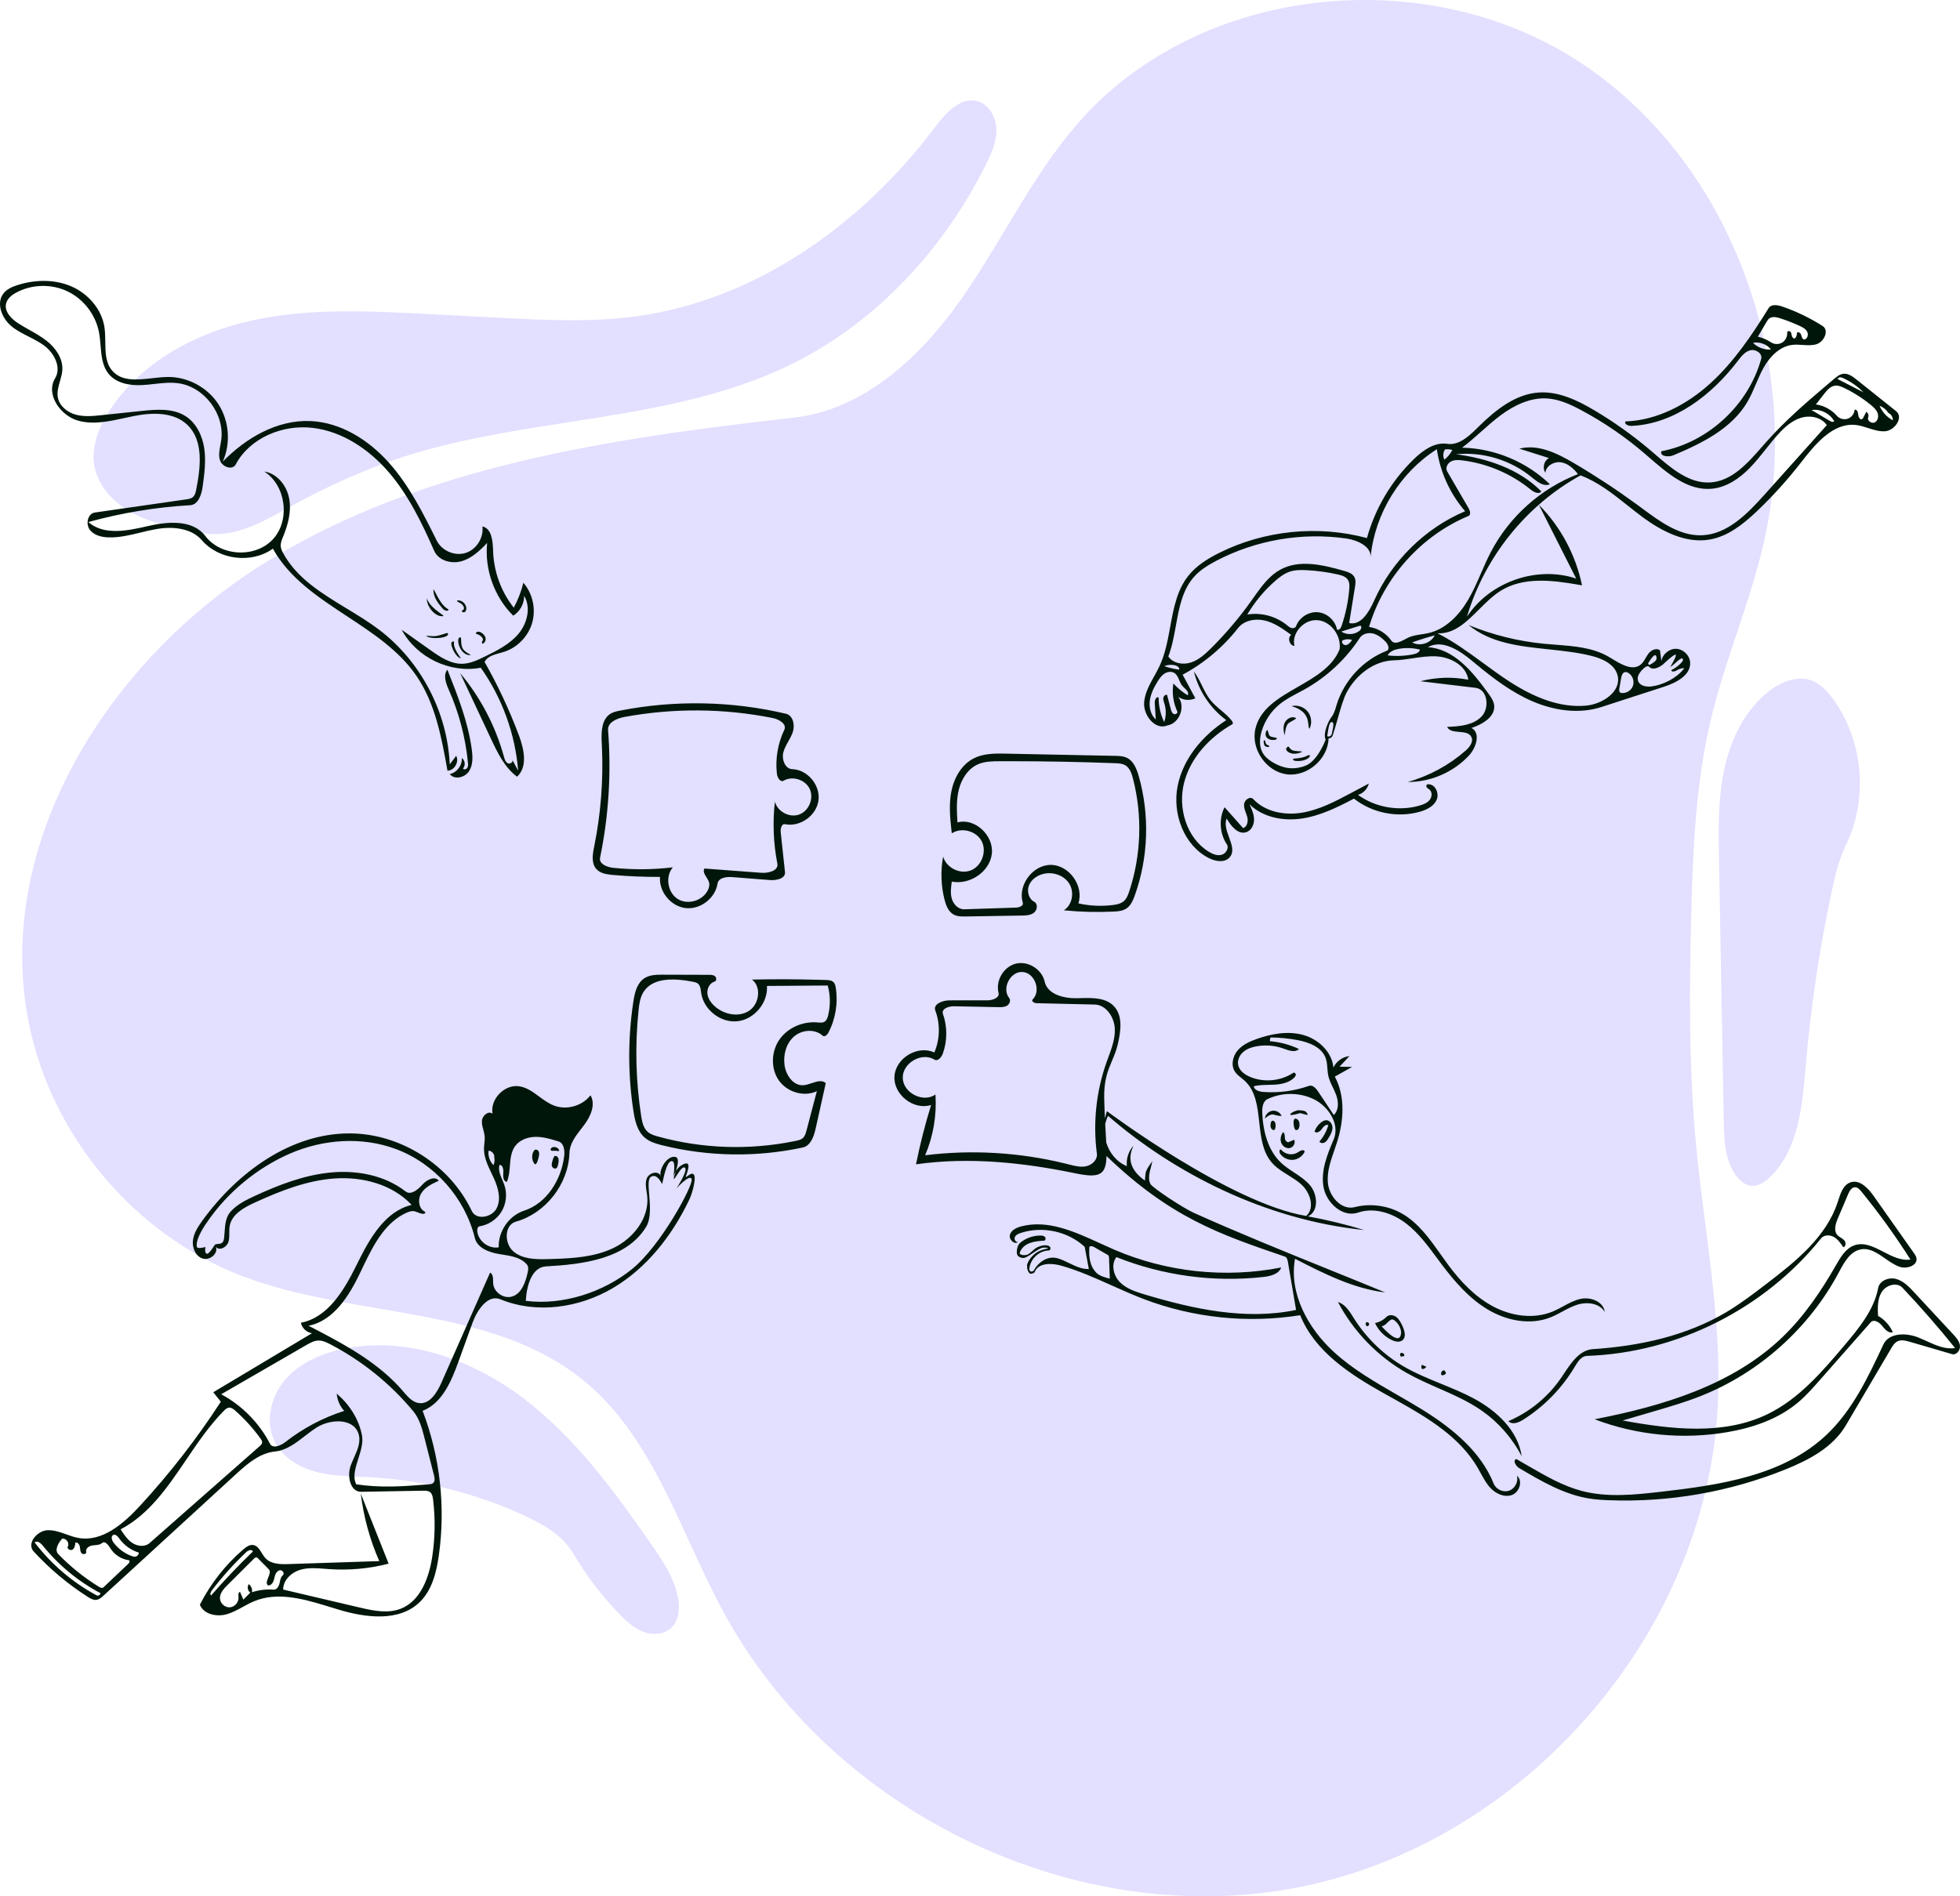 <?xml version="1.0" encoding="UTF-8"?> <svg xmlns="http://www.w3.org/2000/svg" width="217" height="210" viewBox="0 0 217 210" fill="none"> <path d="M190.179 155.714C188.887 181.057 168.702 204.024 143.957 208.964C119.213 213.904 92.132 200.764 80.076 178.473C78.745 176.014 77.56 173.433 76.375 170.854C73.317 164.193 70.259 157.536 64.699 152.954C58.35 147.724 50.186 146.325 41.939 144.911C36.702 144.014 31.432 143.111 26.573 141.218C14.859 136.653 5.763 125.84 3.228 113.463C-0.881 93.407 12.133 72.93 29.488 62.227C46.843 51.523 67.698 48.542 87.926 46.246C95.664 45.367 101.95 39.501 106.439 33.1C108.177 30.622 109.741 28.018 111.303 25.416C113.777 21.297 116.248 17.183 119.402 13.581C132.761 -1.673 157.637 -4.247 174.651 6.721C191.666 17.69 199.81 40.245 195.285 60.057C194.506 63.47 193.4 66.793 192.293 70.116L192.293 70.116C191.234 73.297 190.175 76.478 189.403 79.739C187.752 86.707 187.437 93.919 187.249 101.08C187.024 109.618 186.972 118.179 187.767 126.683C188.043 129.641 188.422 132.596 188.801 135.55C189.662 142.262 190.523 148.971 190.179 155.714Z" fill="#E2DFFF"></path> <path d="M87.898 40.193C97.15 35.562 104.514 27.521 109.151 18.232C109.759 17.014 110.335 15.72 110.314 14.357C110.292 12.994 109.504 11.55 108.194 11.204C106.316 10.708 104.7 12.52 103.529 14.078C95.484 24.78 83.774 33.182 70.561 35.014C65.486 35.718 60.333 35.454 55.217 35.188L47.226 34.773C40.79 34.439 34.264 34.111 27.965 35.477C21.665 36.843 15.509 40.129 12.049 45.599C10.947 47.34 10.122 49.391 10.427 51.432C10.739 53.523 12.217 55.298 13.997 56.423C15.777 57.548 17.845 58.111 19.894 58.582C21.395 58.926 22.927 59.232 24.462 59.123C26.972 58.945 29.25 57.69 31.467 56.468C31.614 56.387 31.762 56.306 31.909 56.225C35.782 54.099 39.797 52.211 43.983 50.808C50.088 48.763 56.508 47.761 62.911 46.763C71.538 45.417 80.136 44.077 87.898 40.193Z" fill="#E2DFFF"></path> <path d="M39.784 163.54L39.79 163.541C40.167 163.556 40.544 163.571 40.92 163.591C46.865 163.902 52.748 165.368 58.15 167.885C60.21 168.844 62.296 170.045 63.453 172.01C64.884 174.441 66.602 176.7 68.56 178.726C69.319 179.512 70.141 180.281 71.155 180.683C72.169 181.084 73.421 181.047 74.243 180.329C75.243 179.455 75.307 177.905 74.999 176.61C74.495 174.488 73.236 172.638 71.99 170.852C67.903 164.99 63.599 159.129 57.911 154.825C52.222 150.521 44.881 147.915 37.918 149.402C35.514 149.915 33.131 150.961 31.537 152.843C29.943 154.725 29.313 157.557 30.461 159.744C31.372 161.478 33.218 162.545 35.108 163.026C36.632 163.413 38.21 163.477 39.784 163.54H39.784Z" fill="#E2DFFF"></path> <path d="M200.596 75.373C199.006 74.77 197.206 75.499 195.861 76.542C193.204 78.602 191.632 81.825 190.917 85.122C190.202 88.419 190.26 91.83 190.321 95.204L190.846 124.195C190.885 126.313 190.978 128.596 192.273 130.267C192.678 130.79 193.233 131.249 193.888 131.316C194.683 131.397 195.418 130.893 195.992 130.334C199.13 127.277 199.542 122.463 199.918 118.074L199.931 117.915C200.483 111.473 201.439 105.067 202.791 98.746C203.171 96.968 203.589 95.179 204.384 93.547C206.877 88.428 206.281 81.93 202.899 77.357C202.287 76.53 201.555 75.737 200.596 75.373Z" fill="#E2DFFF"></path> <path fill-rule="evenodd" clip-rule="evenodd" d="M53.934 60.125C53.635 63.062 54.728 66.112 56.821 68.181C57.567 67.728 58.044 66.859 58.028 65.982C58.812 67.28 58.373 69.039 57.398 70.198C56.422 71.356 55.023 72.051 53.665 72.714C52.887 73.094 52.08 73.482 51.215 73.508C49.896 73.547 48.715 72.749 47.636 71.985L44.473 69.741C46.107 72.809 49.828 74.596 53.227 73.945C55.591 77.281 57.039 81.267 57.369 85.351L56.733 84.17C56.728 84.155 56.72 84.141 56.71 84.127L56.733 84.17C56.825 84.396 56.468 84.647 56.227 84.53C55.971 84.405 55.875 84.095 55.799 83.82C54.869 80.425 53.201 77.236 50.946 74.542L54.36 81.819C55.09 83.373 55.871 84.993 57.246 86.014C58.435 84.928 58.028 82.982 57.463 81.47C56.409 78.649 55.131 75.913 53.646 73.297C53.965 72.699 54.664 72.507 55.339 72.321C55.496 72.278 55.651 72.236 55.8 72.189C57.288 71.716 58.504 70.455 58.928 68.943C59.351 67.432 58.969 65.717 57.945 64.533C57.709 65.495 57.351 66.427 56.882 67.298C55.478 65.527 54.663 63.292 54.595 61.028C54.563 59.951 54.454 58.527 53.407 58.298C53.577 59.551 52.742 60.865 51.541 61.238C50.34 61.611 48.914 60.998 48.352 59.867C46.843 56.83 45.304 53.755 43.049 51.23C40.793 48.705 37.695 46.753 34.322 46.627C30.671 46.49 27.222 48.501 24.661 51.122C25.57 49.101 25.382 46.62 24.179 44.761C22.975 42.903 20.795 41.727 18.59 41.747C18.031 41.752 17.441 41.818 16.85 41.884C15.164 42.072 13.464 42.262 12.421 41.046C11.684 40.188 11.67 39.024 11.656 37.85C11.649 37.307 11.643 36.761 11.565 36.243C11.262 34.23 9.751 32.512 7.891 31.711C6.03 30.909 3.878 30.956 1.948 31.568C1.364 31.753 0.77 32.008 0.39 32.49C-0.473 33.586 0.215 35.277 1.298 36.154C1.869 36.615 2.525 36.947 3.181 37.279C3.771 37.578 4.362 37.877 4.892 38.271C6.01 39.103 6.827 40.695 6.103 41.889C5.02 43.671 6.699 46.07 8.707 46.602C10.366 47.042 12.089 46.665 13.787 46.293C14.143 46.215 14.498 46.138 14.851 46.068C16.888 45.665 19.255 45.615 20.754 47.06C22.563 48.803 22.211 51.749 21.723 54.221C21.664 54.519 21.593 54.84 21.365 55.041C21.164 55.219 20.883 55.264 20.618 55.302L10.502 56.759C9.728 56.87 9.465 57.996 9.92 58.636C10.375 59.276 11.226 59.487 12.008 59.512C13.203 59.55 14.369 59.266 15.537 58.982L15.537 58.982L15.537 58.982L15.537 58.982L15.537 58.982L15.537 58.982L15.537 58.982C16.13 58.837 16.723 58.693 17.321 58.59C19.097 58.285 21.159 58.453 22.342 59.82C24.244 62.019 27.854 62.45 30.214 60.76C32.039 64.043 35.214 66.133 38.403 68.232C41.275 70.122 44.157 72.019 46.076 74.802C48.191 77.87 48.892 81.673 49.542 85.348C50.301 85.337 50.864 84.375 50.506 83.702L49.793 84.648C49.529 78.856 46.588 73.242 41.987 69.748C40.847 68.883 39.598 68.125 38.351 67.368C35.611 65.706 32.884 64.051 31.367 61.289C31.23 61.04 31.103 60.777 31.081 60.494C31.053 60.135 31.195 59.789 31.332 59.456L31.352 59.408C31.899 58.074 32.281 56.609 32.012 55.191C31.743 53.773 30.682 52.433 29.263 52.219C31.665 53.765 32.158 57.601 30.225 59.71C28.291 61.819 24.451 61.635 22.725 59.352C21.342 57.522 18.576 57.746 16.349 58.265C14.123 58.784 11.501 59.327 9.781 57.813C13.461 56.795 17.247 56.169 21.057 55.947C21.964 55.894 22.32 54.755 22.443 53.849C22.631 52.456 22.819 51.041 22.613 49.65C22.407 48.26 21.75 46.873 20.577 46.108C19.168 45.191 17.35 45.333 15.681 45.509L11.245 45.975C10.29 46.076 9.307 46.175 8.381 45.919C7.454 45.663 6.582 44.968 6.405 44.018C6.292 43.418 6.463 42.827 6.635 42.231C6.759 41.802 6.884 41.371 6.904 40.932C6.962 39.682 6.159 38.536 5.184 37.76C4.586 37.284 3.92 36.91 3.253 36.535L3.253 36.535C2.832 36.298 2.41 36.061 2.006 35.798C1.244 35.303 0.462 34.503 0.674 33.616C0.809 33.049 1.319 32.656 1.833 32.383C3.565 31.465 5.73 31.424 7.496 32.276C9.262 33.127 10.585 34.852 10.957 36.786C11.049 37.263 11.091 37.761 11.133 38.259C11.229 39.409 11.325 40.554 12.04 41.418C12.893 42.451 14.368 42.711 15.701 42.647C16.158 42.625 16.616 42.573 17.072 42.522C17.948 42.423 18.822 42.325 19.692 42.435C22.618 42.806 24.924 45.869 24.485 48.803C24.461 48.965 24.43 49.129 24.398 49.293L24.398 49.293L24.398 49.293L24.398 49.293L24.398 49.293L24.398 49.293L24.398 49.293C24.287 49.878 24.174 50.469 24.373 51.019C24.627 51.723 25.74 52.098 26.093 51.438C27.673 48.482 31.298 46.993 34.612 47.383C37.926 47.773 40.891 49.781 43.067 52.325C45.242 54.87 46.723 57.932 48.072 61.002C48.548 62.083 49.963 62.474 51.094 62.153C52.225 61.831 53.123 60.98 53.934 60.125ZM47.995 65.277C48.028 65.273 48.102 65.419 48.215 65.641C48.491 66.186 48.997 67.182 49.664 67.484C49.634 67.767 49.193 67.616 49.01 67.4C48.488 66.787 47.935 66.082 47.995 65.277ZM49.57 70.116C49.914 70.623 47.852 70.876 47.167 70.433C47.288 70.409 47.447 70.422 47.623 70.436C47.832 70.452 48.065 70.47 48.286 70.433C48.61 70.378 48.923 70.278 49.159 70.202C49.388 70.129 49.545 70.079 49.57 70.116ZM49.075 68.23C48.254 68.371 47.246 67.272 47.246 66.237C47.482 67.002 48.323 67.609 48.787 67.944C49.023 68.114 49.162 68.215 49.075 68.23ZM52.015 72.554C50.922 72.554 50.427 70.7 50.922 70.581C51.041 70.527 51.046 70.693 51.055 70.938C51.063 71.196 51.075 71.541 51.224 71.81C51.389 72.109 51.74 72.309 51.945 72.425C52.099 72.514 52.171 72.554 52.015 72.554ZM53.233 70.029C53.473 70.162 53.692 70.369 53.754 70.637C53.816 70.906 53.667 71.231 53.399 71.287C53.315 71.163 53.36 71.084 53.408 71C53.479 70.878 53.555 70.746 53.233 70.448C53.098 70.323 52.94 70.268 52.829 70.23C52.744 70.2 52.687 70.18 52.689 70.145C52.703 69.922 53.039 69.922 53.233 70.029ZM51.187 67.613C51.133 67.651 51.096 67.677 51.128 67.707C51.227 67.799 51.343 67.843 51.459 67.776C51.547 67.725 51.592 67.621 51.613 67.521C51.73 66.959 51.14 66.379 50.584 66.509C50.634 66.639 50.728 66.681 50.843 66.732C50.975 66.791 51.134 66.861 51.282 67.094C51.481 67.408 51.298 67.535 51.187 67.613ZM51 72.909C50.357 72.72 49.72 71.191 50.063 71.076C50.276 71.003 50.275 71.015 50.263 71.136C50.252 71.247 50.231 71.449 50.357 71.763C50.513 72.153 50.732 72.469 50.871 72.67L50.871 72.67L50.872 72.67C50.967 72.808 51.025 72.892 51 72.909ZM198.423 38.193C197.041 38.364 195.952 39.485 195.265 40.703C194.933 41.292 194.667 41.916 194.401 42.539L194.401 42.539C194.117 43.205 193.834 43.87 193.469 44.494C191.731 47.469 188.427 49.095 185.261 50.423C184.715 50.653 183.759 50.545 183.929 49.975C189.112 48.986 193.575 44.857 194.988 39.744C195.154 39.142 194.375 38.633 193.774 38.792C193.23 38.937 192.843 39.393 192.494 39.846L192.385 39.988C189.497 43.766 185.353 46.959 180.62 47.166C180.285 47.18 179.806 46.974 179.953 46.672C183.458 46.553 186.763 44.813 189.365 42.448C191.968 40.084 193.953 37.12 195.81 34.127C196.097 33.664 196.786 33.763 197.3 33.939C198.875 34.48 200.387 35.209 201.792 36.106C202.546 36.587 201.949 37.873 201.091 38.125C200.598 38.27 200.083 38.234 199.566 38.199C199.184 38.173 198.8 38.147 198.423 38.193ZM197.076 35.245L196.955 35.209C196.587 35.102 196.175 35.043 195.878 35.273C195.763 35.363 195.681 35.486 195.605 35.612L194.619 37.285C195.137 37.405 195.633 37.619 196.077 37.912C196.44 38.151 196.94 38.161 197.312 37.935C197.683 37.709 197.908 37.259 197.865 36.824C197.849 36.662 198.114 36.618 198.224 36.737C198.306 36.826 198.331 36.948 198.355 37.07L198.355 37.07L198.356 37.071L198.356 37.071L198.356 37.071C198.364 37.112 198.372 37.153 198.383 37.192C198.424 37.35 198.552 37.52 198.711 37.487C198.872 37.333 198.96 37.105 198.944 36.883C199.002 36.653 199.358 36.858 199.413 37.088C199.469 37.319 199.572 37.646 199.8 37.585C200.134 37.502 200.239 37.033 200.076 36.727C199.913 36.422 199.585 36.249 199.273 36.103C198.56 35.771 197.826 35.484 197.076 35.245ZM194.078 37.966C194.593 38.487 195.343 38.764 196.071 38.703C195.624 38.138 194.865 37.843 194.157 37.952L194.078 37.966ZM157.205 89.892C154.727 90.597 151.928 90.041 149.902 88.441C148.068 89.408 146.172 90.346 144.123 90.648C142.075 90.951 139.82 90.526 138.339 89.07C138.583 89.604 138.833 90.157 138.84 90.744C138.848 91.332 138.546 91.966 137.993 92.154C137.08 92.466 136.283 91.484 135.809 90.64C135.55 91.29 135.817 92.021 136.077 92.733C136.374 93.544 136.661 94.329 136.146 94.936C135.608 95.569 134.589 95.407 133.849 95.034C131.08 93.636 129.778 90.118 130.378 87.06C130.978 84.002 133.164 81.441 135.767 79.749C134 78.446 132.707 76.506 132.181 74.367C132.541 74.834 132.808 75.377 133.075 75.92C133.342 76.463 133.609 77.005 133.969 77.473C134.31 77.916 134.745 78.284 135.179 78.652C135.614 79.02 136.049 79.387 136.39 79.831C136.477 79.944 136.553 80.134 136.429 80.205C133.933 81.631 131.799 83.903 131.091 86.7C130.383 89.498 131.368 92.8 133.812 94.314C134.242 94.581 134.756 94.795 135.245 94.665C135.734 94.535 136.101 93.917 135.82 93.494C135.028 92.3 134.931 90.673 135.577 89.393L137.625 91.703C138.096 91.581 138.212 90.944 138.087 90.471C138.047 90.321 137.993 90.174 137.938 90.026C137.822 89.708 137.705 89.391 137.736 89.059C137.782 88.572 138.414 88.136 138.748 88.492C140.079 89.912 142.219 90.315 144.134 90.002C146.05 89.69 147.804 88.765 149.52 87.853L151.546 86.777C151.399 87.365 150.926 87.858 150.347 88.026C152.302 89.439 154.916 89.883 157.224 89.194C157.621 89.075 158.03 88.911 158.287 88.584C158.545 88.257 158.587 87.726 158.275 87.451C158.237 87.417 158.195 87.388 158.153 87.358C158.069 87.3 157.986 87.243 157.939 87.155C157.867 87.022 157.978 86.799 158.116 86.859C158.896 86.805 159.376 87.859 159.059 88.577C158.741 89.295 157.957 89.678 157.205 89.892ZM143.369 79.465C142.924 79.321 142.424 79.63 142.23 80.058C142.037 80.486 142.092 80.99 142.238 81.437C142.285 80.933 142.348 80.553 142.538 80.221C142.62 80.078 142.873 79.944 143.096 79.825C143.383 79.672 143.62 79.546 143.369 79.465ZM142.991 78.198C143.641 78.036 144.374 78.287 144.79 78.815C145.205 79.343 145.281 80.119 144.974 80.718C144.9 80.628 144.883 80.466 144.861 80.263C144.797 79.662 144.694 78.702 142.991 78.198ZM142.428 82.839C142.222 83.097 142.938 83.779 144.058 83.309C144.265 83.222 144.096 83.212 143.829 83.196C143.586 83.182 143.261 83.163 143.068 83.076C142.904 83.003 142.821 82.885 142.758 82.797C142.665 82.667 142.618 82.601 142.428 82.839ZM144.696 83.703C145.414 83.343 144.964 84.397 143.463 84.268C143.327 84.257 143.15 84.204 143.152 84.067C143.152 84.019 143.279 84.007 143.477 83.99C143.783 83.963 144.26 83.921 144.696 83.703ZM140.27 81.702C140.54 81.967 140.933 81.974 141.195 81.923C141.355 81.892 141.433 81.748 141.287 81.702C141.253 81.691 141.196 81.682 141.128 81.671C140.972 81.647 140.756 81.612 140.612 81.525C140.519 81.468 140.466 81.276 140.421 81.112C140.374 80.942 140.336 80.802 140.27 80.868C140.14 80.998 140 81.437 140.27 81.702ZM140.509 82.599C140.64 82.799 140.142 82.731 140.035 82.599C139.928 82.468 139.823 81.974 140.002 81.974C140.054 81.974 140.072 82.052 140.093 82.145C140.113 82.231 140.136 82.33 140.191 82.393C140.298 82.516 140.37 82.534 140.423 82.547C140.459 82.557 140.486 82.563 140.509 82.599ZM162.899 81.606C163.167 82.145 162.698 82.75 162.245 83.145C160.405 84.753 158.205 85.942 155.857 86.598C158.388 86.616 160.907 85.526 162.636 83.667C163.44 82.802 163.954 81.177 162.916 80.618C164.148 80.208 165.607 79.35 165.418 78.059C165.351 77.597 165.071 77.2 164.799 76.823L164.637 76.599C162.956 74.288 160.9 71.844 158.081 71.672C159.703 70.756 161.636 72.057 163.066 73.254L163.485 73.603C165.379 75.169 167.36 76.659 169.606 77.638C172.019 78.689 174.793 79.11 177.295 78.298L184.298 76.028C185.649 75.578 187.241 74.733 187.118 73.321C187.051 72.543 186.345 71.874 185.569 71.852C184.793 71.83 184.051 72.459 183.941 73.232L183.788 72.03C183.413 71.707 182.814 71.984 182.512 72.377C182.398 72.526 182.302 72.69 182.207 72.854L182.207 72.854C182.051 73.124 181.896 73.392 181.658 73.588C180.831 74.268 179.733 73.709 178.747 73.121L178.132 72.751C176.379 71.716 174.302 71.557 172.251 71.4C171.808 71.367 171.366 71.333 170.929 71.29C168.07 71.012 165.252 70.312 162.593 69.218C165.031 71.229 168.217 71.567 171.431 71.907C173.05 72.079 174.676 72.251 176.218 72.639C177.441 72.946 178.792 73.573 179.092 74.805C179.528 76.593 177.416 77.978 175.594 78.145C172.613 78.418 169.709 77.143 167.178 75.516L166.894 75.33C165.978 74.726 165.091 74.075 164.204 73.425L164.203 73.425L164.203 73.425L164.203 73.425L164.203 73.425L164.203 73.424L164.203 73.424C162.575 72.231 160.948 71.039 159.151 70.133C161.007 70.227 162.363 68.875 163.747 67.494L163.747 67.494C164.494 66.749 165.249 65.996 166.096 65.457C168.585 63.871 171.762 64.232 174.691 64.742L175.151 64.823C174.462 61.467 172.779 58.323 170.373 55.898L174.508 64.074C170.155 62.615 164.934 64.439 162.416 68.297C164.359 61.699 168.984 55.943 174.989 52.646C176.924 53.375 178.559 54.674 180.19 55.971L180.191 55.972L180.191 55.972L180.191 55.972L180.191 55.972L180.191 55.972L180.191 55.972C180.718 56.391 181.244 56.809 181.78 57.208C183.977 58.843 186.649 60.228 189.338 59.742C191.273 59.392 192.9 58.126 194.346 56.773L194.578 56.553C196.3 54.911 197.9 53.141 199.361 51.261C200.961 49.204 202.926 46.762 205.504 47.068C205.959 47.122 206.401 47.265 206.842 47.408C207.452 47.604 208.058 47.8 208.69 47.759C209.78 47.689 210.781 46.217 209.926 45.534L205.536 42.029C205.107 41.687 204.612 41.324 204.069 41.395C203.683 41.446 203.362 41.708 203.064 41.959L202.078 42.792C199.78 44.739 197.509 46.727 195.515 48.985C195.386 49.131 195.256 49.28 195.125 49.429C193.509 51.277 191.754 53.282 189.353 53.427C187.011 53.568 185.042 51.867 183.243 50.312C183.152 50.234 183.063 50.156 182.973 50.079L182.638 49.793C180.73 48.182 178.69 46.73 176.545 45.456C174.649 44.33 172.547 43.315 170.351 43.469C167.781 43.649 165.614 45.377 163.758 47.194L163.477 47.471C162.566 48.371 161.477 49.343 160.225 49.151L160.125 49.138C158.863 48.993 157.68 49.781 156.729 50.662L156.581 50.802C154.094 53.188 152.263 56.258 151.339 59.588C145.915 58.127 139.968 58.729 134.942 61.249C133.676 61.884 132.441 62.658 131.56 63.771C130.301 65.361 129.932 67.377 129.56 69.41C129.288 70.894 129.015 72.387 128.393 73.731C128.209 74.129 127.993 74.518 127.777 74.906C127.272 75.815 126.768 76.722 126.675 77.747C126.542 79.208 127.899 80.903 129.244 80.336C130.591 80.122 131.304 78.212 130.429 77.159C130.974 77.552 131.734 77.619 132.339 77.329L130.934 74.718C133.305 73.448 135.409 71.677 137.07 69.553C137.75 68.684 139.012 68.465 140.078 68.731C140.992 68.96 141.798 69.478 142.57 70.03L142.954 70.307C142.506 70.634 142.764 71.504 143.316 71.532C142.96 70.072 144.41 68.54 145.897 68.682C147.385 68.824 148.511 70.415 148.316 71.905C147.531 73.862 145.588 74.978 143.667 76.082C141.582 77.281 139.522 78.465 138.994 80.692C138.461 82.935 140.181 85.448 142.455 85.748C144.729 86.048 147.035 84.067 147.096 81.761C147.096 81.761 147.432 81.795 147.551 81.437C147.739 80.871 147.916 80.245 148.092 79.624L148.093 79.624L148.093 79.624C148.424 78.456 148.749 77.309 149.125 76.623C150.179 74.701 152.141 73.179 154.323 73.126C155.016 73.109 155.704 73.006 156.392 72.903C157.27 72.771 158.148 72.639 159.032 72.688C160.608 72.775 162.336 73.704 162.563 75.275C160.815 74.934 158.991 74.991 157.268 75.442L163.369 76.172C164.708 76.332 164.959 78.419 164.004 79.378C163.104 80.282 161.733 80.43 160.449 80.488L160.216 80.498C160.441 80.958 160.999 81.006 161.557 81.053C162.114 81.101 162.671 81.148 162.899 81.606ZM195.35 54.789C193.459 56.901 191.248 59.172 188.424 59.278C185.954 59.37 183.794 57.769 181.796 56.289L181.649 56.179L181.172 55.829C178.94 54.2 176.628 52.682 174.247 51.281C172.404 50.197 170.283 49.15 168.216 49.688L171.489 50.724C170.937 51.022 170.74 51.832 171.094 52.352C171.17 51.573 172.065 51.078 172.833 51.2C173.602 51.322 174.227 51.889 174.703 52.508C170.576 54.099 167.066 57.251 165.026 61.194C164.646 61.927 164.316 62.686 163.986 63.444C163.539 64.472 163.092 65.499 162.522 66.462C161.533 68.136 160.068 69.659 158.183 70.102C157.919 70.164 157.648 70.205 157.378 70.246C156.836 70.327 156.296 70.409 155.814 70.661C155.76 70.69 155.704 70.72 155.646 70.751C155.08 71.055 154.383 71.43 154.034 70.935C153.463 70.126 152.552 69.567 151.574 69.427C153.19 63.966 157.347 59.325 162.579 57.142C162.875 57.019 162.761 56.573 162.6 56.294L160.22 52.198C160 51.82 160.258 51.306 160.645 51.105C161.032 50.904 161.494 50.934 161.926 50.988C164.679 51.333 167.329 52.469 169.482 54.228C169.827 54.509 170.391 54.785 170.643 54.418C168.186 51.926 164.672 50.77 161.214 50.304C164.203 50.01 167.295 50.957 169.614 52.878L169.727 52.971C170.281 53.423 170.952 53.904 171.591 53.627C169 51.127 165.459 49.652 161.87 49.579C162.609 49.026 163.298 48.412 163.988 47.798L163.988 47.798C164.688 47.174 165.389 46.55 166.141 45.991C167.632 44.882 169.415 44.015 171.267 44.124C172.612 44.203 173.873 44.787 175.062 45.422C177.577 46.765 179.944 48.386 182.109 50.247C182.26 50.378 182.413 50.51 182.567 50.643L182.569 50.645L182.57 50.646L182.571 50.647C184.628 52.43 186.873 54.376 189.532 54.124C191.153 53.971 192.589 52.986 193.73 51.817C194.361 51.171 194.924 50.462 195.488 49.754C195.942 49.182 196.397 48.61 196.888 48.07C197.596 47.291 198.416 46.559 199.423 46.261C200.43 45.964 201.657 46.21 202.255 47.078L195.35 54.789ZM130.193 69.256C130.557 67.249 130.918 65.264 132.266 63.803C132.927 63.087 133.772 62.572 134.632 62.119C139.031 59.804 144.162 58.923 149.076 59.639C150.278 59.814 151.768 60.492 151.749 61.641L151.742 61.706C151.738 61.755 151.733 61.803 151.729 61.852C151.741 61.78 151.748 61.71 151.749 61.641C152.239 56.839 155.02 52.321 159.082 49.748C159.442 52.275 160.543 54.691 162.211 56.615C157.79 58.488 154.12 62.089 152.149 66.487L152.117 66.557C151.557 67.79 150.669 69.304 149.372 68.997L150.015 65.007C150.073 64.641 150.128 64.244 149.955 63.917C149.763 63.551 149.351 63.383 148.95 63.261L148.809 63.22C146.485 62.558 143.877 61.922 141.754 63.082C140.631 63.696 139.825 64.724 139.072 65.78L138.512 66.57C137.183 68.436 135.696 70.188 134.072 71.799C133.417 72.448 132.71 73.093 131.834 73.372C130.958 73.651 129.87 73.463 129.35 72.701C129.765 71.612 129.979 70.43 130.193 69.256ZM144.517 84.806C143.137 85.321 142.014 85.067 140.937 84.436C140.476 84.166 140.042 83.819 139.783 83.35C139.393 82.647 139.452 81.774 139.676 81.002C140.012 79.847 140.699 78.799 141.621 78.033C142.258 77.503 142.993 77.115 143.726 76.726C143.98 76.592 144.233 76.458 144.482 76.318C146.917 74.952 149.016 72.988 150.547 70.645C150.853 70.177 151.497 70.025 152.036 70.163C152.576 70.302 153.025 70.673 153.414 71.073C153.692 71.36 153.898 71.93 153.527 72.074C150.928 73.087 148.835 75.333 147.998 78.007C147.976 78.081 147.953 78.154 147.931 78.228C147.804 78.651 147.676 79.079 147.403 79.421C147.083 79.823 146.44 81.239 146.768 81.91C146.768 81.91 145.897 84.291 144.517 84.806ZM148.123 63.619C148.545 63.714 149.003 63.851 149.234 64.218C149.423 64.518 149.411 64.9 149.382 65.254C149.264 66.655 148.972 68.041 148.512 69.369C148.435 69.593 148.195 69.863 148.02 69.703C147.822 68.698 146.909 67.88 145.894 67.799C144.878 67.718 143.848 68.38 143.495 69.342C143.425 69.531 143.18 69.602 142.986 69.55C142.84 69.51 142.716 69.422 142.597 69.326L142.479 69.23C141.269 68.241 139.632 67.802 138.093 68.054C138.913 66.666 139.953 65.411 141.161 64.349C141.656 63.914 142.192 63.505 142.817 63.301C143.405 63.109 144.036 63.111 144.653 63.143C145.821 63.202 146.983 63.362 148.123 63.619ZM203.291 45.961C202.703 45.33 201.897 44.908 201.045 44.788L202.011 43.553C202.318 43.166 202.676 42.769 203.159 42.708C203.508 42.664 203.85 42.808 204.168 42.96C205.229 43.469 206.229 44.106 207.14 44.854C207.444 45.103 207.75 45.382 207.882 45.753C208.014 46.125 207.908 46.611 207.554 46.781C207.2 46.951 206.69 46.579 206.835 46.212L206.849 46.171C206.908 45.962 206.814 45.716 206.627 45.607L206.285 46.266C206.254 46.324 206.217 46.38 206.16 46.411C205.932 46.538 205.746 46.181 205.732 45.919L205.729 45.883C205.705 45.625 205.57 45.296 205.334 45.376C205.303 45.818 204.988 46.226 204.571 46.368C204.154 46.51 203.658 46.376 203.366 46.044L203.291 45.961ZM129.623 78.526L129.21 76.95C129.014 76.895 128.823 77.093 128.795 77.296C128.776 77.431 128.806 77.565 128.846 77.697L128.91 77.894C129.122 78.563 129.117 79.3 128.895 79.966C128.486 79.123 128.272 78.184 128.276 77.246C128.009 77.099 127.827 77.549 127.847 77.854L127.962 79.678C127.402 79.171 127.205 78.348 127.301 77.596C127.396 76.844 127.747 76.15 128.142 75.505C128.348 75.168 128.576 74.83 128.903 74.611C129.231 74.392 129.682 74.317 130.017 74.525C130.294 74.698 130.424 75.004 130.554 75.315C130.653 75.55 130.753 75.788 130.919 75.972C130.978 76.037 131.047 76.104 131.117 76.172C131.387 76.434 131.676 76.714 131.487 76.997C130.905 76.637 130.372 76.196 129.909 75.691C129.742 76.735 129.895 77.829 130.343 78.786C130.435 78.982 130.132 79.168 129.941 79.068C129.751 78.968 129.678 78.735 129.623 78.526ZM185.546 73.371C185.845 73.105 186.117 72.862 186.249 72.928C186.634 73.121 185.59 73.969 185.037 74.208C185.077 74.477 185.464 74.356 185.69 74.208C185.917 74.06 186.55 73.9 186.426 74.062C185.653 75.067 184.161 75.866 182.782 76.022C182.223 76.086 181.532 75.936 181.354 75.399C181.191 74.909 181.553 74.426 181.936 74.062L182.028 73.977C182.188 73.832 182.447 73.691 182.595 73.849C182.989 74.268 183.678 73.925 184.132 73.572C184.132 73.572 185.312 72.427 185.51 72.5C185.706 72.573 184.921 73.864 184.921 73.864C185.115 73.754 185.337 73.557 185.546 73.371ZM179.899 74.433C180.04 74.401 180.187 74.458 180.309 74.537C180.753 74.823 180.964 75.427 180.798 75.93C180.631 76.433 180.102 76.788 179.576 76.749C179.502 76.744 179.424 76.73 179.365 76.683C179.243 76.584 179.258 76.395 179.285 76.239L179.483 75.1C179.531 74.825 179.628 74.495 179.899 74.433ZM154.909 71.847C155.669 71.718 156.456 71.75 157.204 71.939C157.16 72.249 156.8 72.39 156.495 72.454C155.555 72.649 154.583 72.692 153.629 72.578C153.868 72.126 154.408 71.933 154.909 71.847ZM202.56 46.594L200.565 45.409C201.548 45.261 202.596 45.781 203.079 46.654C202.94 46.781 202.721 46.69 202.56 46.594ZM158.85 70.359C158.004 70.585 157.168 70.847 156.345 71.144C157.2 71.62 158.414 71.239 158.85 70.359ZM150.584 69.284C150.816 69.332 150.711 69.701 150.525 69.85C149.96 70.304 149.101 70.343 148.497 69.942L150.584 69.284ZM203.666 41.797C203.803 41.764 203.944 41.82 204.072 41.878C204.905 42.257 205.668 42.791 206.311 43.444L203.444 41.972C203.489 41.885 203.572 41.82 203.666 41.797ZM159.994 49.752L160.022 49.772C160.281 49.734 160.548 49.756 160.797 49.835C160.579 50.249 160.277 50.617 159.914 50.909C159.732 50.547 159.764 50.085 159.994 49.752ZM209.046 45.706L209.052 45.724C209.369 45.853 209.584 46.199 209.562 46.542C208.91 46.202 208.382 45.626 208.097 44.944C208.487 45.08 208.828 45.354 209.046 45.706ZM149.694 70.874L149.647 70.939C149.482 71.165 149.285 71.41 149.008 71.443C148.731 71.475 148.447 71.115 148.642 70.915C148.97 70.767 149.356 70.752 149.694 70.874ZM130.076 73.672C130.323 73.73 130.602 73.911 130.563 74.164C129.997 74.089 129.439 73.958 128.899 73.771C129.268 73.616 129.686 73.581 130.076 73.672ZM182.649 73.624C182.521 73.68 182.404 73.444 182.526 73.375C182.526 73.375 183.371 71.886 183.407 72.928C183.425 73.188 182.88 73.505 182.649 73.624ZM146.982 81.27C147.045 80.818 147.163 79.966 147.403 79.966C147.743 79.929 147.612 80.512 147.52 80.922C147.495 81.036 147.472 81.136 147.463 81.206C147.432 81.453 147.203 81.647 146.941 81.528C146.951 81.492 146.964 81.398 146.982 81.272L146.982 81.271L146.982 81.271L146.982 81.27ZM67.862 96.896C69.593 97.046 71.332 97.118 73.07 97.112C72.946 98.755 74.275 100.374 75.903 100.563C77.531 100.752 79.191 99.48 79.443 97.851C79.544 97.197 80.424 97.083 81.081 97.134L85.257 97.461C85.974 97.517 86.987 97.291 86.909 96.572L86.436 92.172C86.394 91.775 86.531 91.197 86.92 91.275C88.578 91.61 90.389 90.332 90.616 88.646C90.844 86.96 89.411 85.233 87.721 85.18C86.909 85.154 86.522 84.086 86.733 83.296C86.847 82.872 87.062 82.488 87.277 82.103C87.463 81.772 87.648 81.441 87.77 81.083C88.032 80.31 87.812 79.232 87.021 79.045C81.013 77.628 74.707 77.508 68.65 78.695L68.539 78.717C68.206 78.784 67.872 78.867 67.584 79.047C66.638 79.636 66.566 80.935 66.612 82.08L66.643 82.717C66.809 86.412 66.519 90.128 65.784 93.751L65.767 93.834C65.602 94.659 65.469 95.603 66.017 96.23C66.423 96.693 67.073 96.818 67.694 96.88L67.862 96.896ZM78.517 97.782C78.565 98.02 78.505 98.268 78.41 98.491L78.379 98.559C77.82 99.746 76.156 100.255 75.041 99.561C73.905 98.853 73.627 97.076 74.491 96.051C72.294 96.316 70.068 96.333 67.867 96.103C67.186 96.032 66.296 95.662 66.435 94.987C67.393 90.349 67.692 85.574 67.321 80.852C67.253 79.996 68.301 79.552 69.14 79.397C74.556 78.396 80.16 78.438 85.561 79.518C86.252 79.656 87.141 80.184 86.835 80.823C86.114 82.325 85.826 84.034 86.014 85.692C86.062 86.115 86.391 86.668 86.758 86.456C87.746 85.885 89.175 86.343 89.654 87.383C90.132 88.423 89.553 89.815 88.481 90.203C87.409 90.591 86.082 89.888 85.792 88.78C85.533 91.063 85.625 93.385 86.064 95.639C86.217 96.421 85.086 96.716 84.296 96.657L77.995 96.184C77.802 96.49 78 96.807 78.208 97.139C78.338 97.347 78.472 97.561 78.517 97.782ZM111.123 83.457L123.465 83.707L123.667 83.712C124.037 83.724 124.411 83.756 124.744 83.913C125.499 84.267 125.845 85.14 126.074 85.945C127.299 90.243 127.148 94.926 125.648 99.135L125.585 99.307C125.39 99.825 125.135 100.341 124.674 100.632C124.295 100.872 123.833 100.922 123.383 100.946L123.287 100.951C121.452 101.039 119.61 100.992 117.781 100.81C118.734 100.22 118.974 98.785 118.369 97.838C117.765 96.892 116.487 96.497 115.412 96.804C114.756 96.992 114.145 97.442 113.908 98.085C113.671 98.728 113.9 99.554 114.506 99.868C114.925 100.085 114.853 100.768 114.486 101.066C114.119 101.364 113.609 101.385 113.138 101.392L106.945 101.493C106.48 101.501 105.99 101.503 105.582 101.279C105.002 100.961 104.736 100.275 104.573 99.632C104.179 98.079 104.125 96.441 104.418 94.865C104.77 96.109 106.294 96.865 107.489 96.388C108.684 95.911 109.278 94.31 108.687 93.162C108.095 92.013 106.452 91.579 105.376 92.286L105.331 91.885C105.176 90.478 105.056 89.053 105.325 87.667C105.619 86.15 106.458 84.659 107.834 83.97C108.837 83.467 109.995 83.439 111.123 83.457ZM124.596 84.756C124.287 84.569 123.914 84.537 123.551 84.522L123.461 84.518C119.622 84.374 115.78 84.301 111.938 84.299L110.657 84.301C109.847 84.304 109.011 84.315 108.269 84.644C107.163 85.134 106.446 86.271 106.153 87.451C105.861 88.631 105.931 89.867 106.003 91.081C107.948 90.542 110.041 92.531 109.81 94.547C109.579 96.564 107.357 98.02 105.377 97.631C105.287 98.268 105.198 98.93 105.384 99.546C105.57 100.161 106.113 100.718 106.753 100.697L112.494 100.511C112.849 100.5 113.341 100.315 113.237 99.973C112.651 98.029 114.343 95.759 116.363 95.782C118.382 95.805 120.023 98.112 119.393 100.043C120.655 100.328 121.967 100.388 123.25 100.219C123.666 100.164 124.101 100.075 124.42 99.8C124.733 99.53 124.887 99.121 125.018 98.728C126.351 94.712 126.497 90.305 125.433 86.209C125.295 85.679 125.104 85.109 124.664 84.8L124.596 84.756ZM70.123 123.001C69.512 119 69.513 114.905 70.125 110.904L70.156 110.711C70.308 109.803 70.575 108.844 71.329 108.344C71.894 107.97 72.607 107.942 73.287 107.941L78.494 107.956C78.731 107.956 78.991 107.965 79.169 108.122C79.347 108.28 79.342 108.641 79.114 108.704C78.569 108.856 78.255 109.489 78.321 110.054C78.388 110.62 78.753 111.109 79.182 111.48C80.206 112.365 81.796 112.68 82.929 111.942C84.062 111.204 84.329 109.303 83.255 108.48C85.687 108.43 88.121 108.438 90.552 108.503L91.464 108.53C91.759 108.54 92.085 108.564 92.291 108.776C92.445 108.935 92.496 109.167 92.531 109.387C92.8 111.08 92.506 112.86 91.706 114.374C91.578 114.615 91.283 114.881 91.082 114.697C90.228 113.917 88.791 114.023 87.916 114.781C87.042 115.539 86.704 116.797 86.859 117.948C87.007 119.055 87.809 120.238 88.919 120.182C89.231 120.166 89.557 120.058 89.876 119.951C90.448 119.76 91 119.576 91.424 119.946L90.312 124.946C90.115 125.834 89.76 126.888 88.875 127.078C83.768 128.177 78.412 128.094 73.341 126.837L73.095 126.774C72.48 126.612 71.867 126.403 71.387 125.989C70.551 125.27 70.29 124.095 70.123 123.001ZM90.439 120.84C88.994 121.524 87.111 120.937 86.207 119.614C85.303 118.29 85.391 116.398 86.319 115.091C87.247 113.784 88.915 113.089 90.505 113.226L90.638 113.237C90.861 113.256 91.09 113.265 91.279 113.152C91.519 113.011 91.621 112.719 91.688 112.448C91.953 111.365 91.939 110.214 91.645 109.138L84.914 109.187C85.037 111.067 83.499 112.901 81.636 113.096C79.774 113.292 77.893 111.816 77.627 109.951L77.591 109.674C77.551 109.394 77.488 109.118 77.281 108.94C77.135 108.816 76.943 108.766 76.754 108.728L76.683 108.715C74.725 108.342 72.242 108.188 71.214 109.906C70.864 110.491 70.77 111.191 70.699 111.869C70.29 115.767 70.387 119.719 70.987 123.592L71.016 123.773C71.114 124.349 71.267 124.941 71.693 125.328C71.987 125.594 72.371 125.726 72.753 125.834L72.849 125.861C77.732 127.212 82.932 127.392 87.897 126.385L88.173 126.328C88.417 126.276 88.671 126.217 88.863 126.056C89.112 125.847 89.209 125.51 89.292 125.194L90.439 120.84ZM126.764 130.746C126.764 130.746 126.792 129.967 126.89 129.711C127.066 129.249 127.587 128.591 127.587 128.591C127.551 128.769 127.5 128.96 127.448 129.156C127.269 129.83 127.071 130.573 127.372 131.124C127.603 131.548 130.995 133.784 132.16 134.308C137.145 136.548 142.154 138.576 147.186 140.613L147.187 140.613L147.187 140.614L147.187 140.614C149.246 141.447 151.308 142.281 153.374 143.133C149.826 142.698 146.559 141.036 143.376 139.401C142.689 143.235 144.813 147.101 147.678 149.722C149.765 151.631 152.221 153.046 154.677 154.46C155.594 154.988 156.511 155.516 157.408 156.07L157.738 156.276C160.922 158.281 163.967 160.812 165.372 164.302C165.63 164.943 166.422 165.307 167.072 165.085C167.723 164.863 168.13 164.089 167.947 163.423C168.628 163.985 168.235 165.241 167.41 165.551C166.586 165.862 165.64 165.441 165.032 164.8C164.573 164.318 164.253 163.729 163.933 163.141L163.933 163.141L163.933 163.14C163.828 162.948 163.724 162.756 163.615 162.567C161.649 159.177 158.177 157.072 154.733 155.146L153.116 154.245C149.378 152.146 145.548 149.624 143.948 145.649C138.136 146.577 132.085 145.948 126.585 143.844C125.409 143.393 124.257 142.877 123.105 142.362C121.271 141.54 119.438 140.719 117.51 140.166C116.435 139.858 114.954 139.825 114.552 140.874C114.552 140.873 114.552 140.874 114.55 140.876C114.539 140.897 114.462 141.032 114.12 141.061C113.959 141.075 113.811 140.791 113.766 140.604C113.726 140.551 113.713 140.402 113.713 140.098C113.713 139.933 114.046 139.215 114.672 138.771C115.107 138.462 115.598 138.35 115.854 138.291C115.97 138.265 116.039 138.249 116.033 138.231C116.02 138.19 115.574 138.074 115.17 138.271C114.857 138.424 114.562 138.625 114.29 138.81C113.869 139.096 113.506 139.344 113.226 139.311C112.848 139.267 112.579 139.089 112.575 138.706C112.571 138.323 112.672 137.857 112.966 137.616C113.594 137.102 114.405 136.818 115.215 136.83C115.39 136.833 115.583 136.858 115.697 136.991C115.812 137.124 115.755 137.391 115.581 137.399C114.531 137.446 113.317 137.623 112.908 138.706C112.789 139.022 113.541 139.072 113.831 138.904C114 138.806 114.145 138.675 114.29 138.544L114.29 138.544C114.395 138.449 114.499 138.354 114.614 138.271C114.955 138.024 115.379 137.895 115.799 137.91C115.969 137.916 116.155 137.955 116.255 138.093C116.355 138.231 116.284 138.481 116.115 138.484C115.027 138.502 114.033 139.451 113.959 140.543C113.963 140.582 113.993 140.763 114.12 140.806C114.268 140.856 114.431 140.734 114.438 140.722C115.005 139.705 116.039 139.024 117.151 139.365C117.572 139.494 117.976 139.69 118.379 139.885C119.084 140.226 119.783 140.565 120.551 140.536L120.09 138.077C118.221 136.353 115.404 135.746 112.996 136.547C112.738 136.633 112.46 136.757 112.355 137.009C112.25 137.26 112.481 137.626 112.734 137.528C112.336 137.899 111.662 137.27 111.813 136.745C111.965 136.221 112.537 135.951 113.062 135.814C116.011 135.043 118.95 136.387 121.79 137.685L121.79 137.685C122.317 137.926 122.841 138.166 123.36 138.39C129.143 140.883 135.677 141.581 141.851 140.364C141.583 141.101 140.67 141.324 139.895 141.412C134.395 142.034 128.747 141.272 123.604 139.216C122.976 140.019 123.275 141.266 123.99 141.992C124.705 142.717 125.716 143.047 126.689 143.339C132.142 144.979 137.923 146.233 143.494 145.067L142.591 139.752L142.573 139.655C142.528 139.443 142.446 139.224 142.249 139.157L142.2 139.14C135.058 136.7 129.615 134.84 122.548 128.064C122.534 128.05 122.52 128.036 122.507 128.022C122.455 130.059 121.812 130.507 119.135 129.952C113.293 128.74 107.311 128.106 101.415 128.939C101.861 126.723 102.419 124.529 103.087 122.369C101.169 122.992 98.904 121.223 99.028 119.199C99.152 117.175 101.616 115.699 103.444 116.555C104.072 115.097 104.111 113.393 103.552 111.907C103.284 111.195 104.353 110.783 105.111 110.783L109.297 110.782C109.882 110.782 110.698 110.509 110.552 109.939C110.208 108.587 111.132 107.042 112.481 106.715C113.805 106.394 115.296 107.307 115.639 108.629L115.656 108.703C115.974 110.123 117.762 110.574 119.209 110.546L119.929 110.528C121.18 110.502 122.484 110.543 123.322 111.423C124.323 112.476 124.099 114.153 123.769 115.582L123.747 115.677C123.586 116.36 123.351 116.915 123.115 117.473C122.665 118.537 122.211 119.612 122.251 121.607C122.268 122.42 122.297 123.166 122.33 123.849C122.446 123.369 122.548 123.052 122.548 123.052C122.548 123.052 136.192 133.271 144.618 134.658C145.628 133.761 145.045 132.012 144.028 131.124C143.599 130.749 143.112 130.446 142.625 130.144C141.957 129.73 141.291 129.317 140.784 128.721C139.777 127.538 139.597 125.908 139.418 124.292C139.224 122.535 139.032 120.794 137.78 119.662C137.668 119.561 137.549 119.466 137.43 119.372C137.162 119.159 136.894 118.946 136.712 118.659C136.26 117.949 136.482 116.961 137.029 116.322C137.576 115.684 138.375 115.327 139.166 115.049C140.809 114.472 142.609 114.15 144.286 114.615C145.963 115.08 147.465 116.485 147.63 118.226C147.948 117.533 148.647 117.033 149.402 116.957L148.306 118.128L149.692 118.156L147.784 119.228C148.967 121.429 148.776 124.143 148.017 126.526C147.924 126.818 147.823 127.11 147.722 127.402C147.317 128.572 146.908 129.751 147.013 130.971C147.142 132.472 148.466 134.005 149.914 133.698L149.987 133.681C151.727 133.239 153.633 133.495 155.197 134.381C157.021 135.415 158.263 137.167 159.491 138.902L159.492 138.902L159.492 138.902L159.492 138.902L159.492 138.903L159.492 138.903L159.492 138.903L159.492 138.903L159.492 138.904L159.493 138.904C159.777 139.306 160.061 139.707 160.352 140.098C161.715 141.932 163.329 143.638 165.346 144.7C167.363 145.763 169.836 146.114 171.937 145.232C172.324 145.069 172.695 144.868 173.066 144.666C173.696 144.325 174.323 143.984 175.02 143.838C176.126 143.608 177.534 144.152 177.666 145.281C177.093 144.319 175.738 144.149 174.671 144.473C174.069 144.656 173.514 144.955 172.958 145.255C172.529 145.486 172.099 145.718 171.647 145.896C169.384 146.79 166.749 146.248 164.666 144.988C162.648 143.767 161.067 141.944 159.641 140.055L159.504 139.872C159.358 139.678 159.214 139.482 159.069 139.286L159.068 139.286C158.066 137.93 157.056 136.565 155.732 135.534C154.248 134.377 152.254 133.693 150.466 134.249L150.357 134.284C148.648 134.867 146.837 133.221 146.529 131.432C146.221 129.643 146.946 127.855 147.656 126.185C148.388 124.463 147.044 122.453 145.349 121.677C143.777 120.957 141.888 120.973 140.328 121.72C139.823 121.962 139.732 122.63 139.749 123.2L139.751 123.263C139.838 125.276 140.373 127.393 141.834 128.772C142.269 129.182 142.771 129.513 143.272 129.843C143.899 130.257 144.524 130.669 145.014 131.234C145.896 132.251 146.031 134.156 144.807 134.706C146.908 135.087 148.987 135.592 151.03 136.218C140.039 135.087 129.934 129.872 122.679 123.574C122.531 123.866 122.426 124.174 122.363 124.49C122.38 124.806 122.397 125.107 122.413 125.393C122.436 125.797 122.458 126.172 122.475 126.52C122.824 127.676 123.64 128.695 124.761 129.143C124.672 128.331 124.944 127.486 125.49 126.88C125.136 127.676 124.575 129.202 126.764 130.746ZM143.646 115.182C142.668 114.999 141.674 114.902 140.679 114.891C140.611 115.017 140.586 115.166 140.607 115.307C141.716 115.4 142.808 115.694 143.815 116.171C143.395 116.594 142.699 116.34 142.134 116.134L142.101 116.122C141.136 115.771 140.076 115.686 139.068 115.879C138.553 115.977 138.039 116.155 137.643 116.499C137.247 116.843 136.988 117.379 137.076 117.898C137.189 118.561 137.809 119.014 138.428 119.269C139.962 119.902 141.8 119.723 143.186 118.808C143.298 118.734 143.457 118.858 143.463 118.993C143.47 119.128 143.379 119.247 143.284 119.343C142.732 119.896 141.91 120.072 141.132 120.117C140.905 120.131 140.676 120.135 140.448 120.14C139.894 120.15 139.341 120.161 138.806 120.298C138.878 120.741 139.429 120.894 139.875 120.927C141.579 121.051 143.307 120.82 144.92 120.254C145.324 120.112 145.695 120.518 145.933 120.876L147.67 123.484C148.241 122.943 148.206 122.01 147.937 121.269C147.832 120.98 147.699 120.701 147.565 120.422L147.565 120.422L147.565 120.422L147.565 120.422L147.565 120.422L147.565 120.422L147.565 120.422C147.356 119.987 147.148 119.554 147.05 119.084C146.997 118.825 146.977 118.56 146.958 118.294L146.958 118.294C146.931 117.921 146.904 117.55 146.781 117.199C146.349 115.964 144.925 115.422 143.646 115.182ZM122.661 138.986L121.084 138.075C120.91 137.974 120.587 137.957 120.605 138.159C120.551 138.978 120.617 139.981 121.141 140.663C121.47 141.093 121.708 141.313 122.873 141.604L122.787 139.311C122.783 139.19 122.766 139.047 122.661 138.986ZM146.672 126.513C146.863 126.401 146.985 126.202 147.1 126.01C147.304 125.669 147.514 125.307 147.523 124.908C147.532 124.509 147.258 124.074 146.862 124.059C146.665 124.051 146.478 124.145 146.317 124.26C145.96 124.514 145.684 124.883 145.54 125.298C145.722 125.563 146.135 125.327 146.318 125.063C146.502 124.8 146.774 124.467 147.065 124.598C146.873 125.27 146.532 125.899 146.075 126.426C146.197 126.612 146.48 126.625 146.672 126.513ZM149.826 145.88C149.387 145.18 148.914 144.423 148.133 144.196C149.866 147.477 152.552 150.242 155.774 152.061C156.899 152.696 158.086 153.217 159.271 153.738C160.924 154.465 162.575 155.19 164.054 156.221C165.906 157.513 167.438 159.266 168.475 161.279C168.067 158.408 165.681 156.211 163.133 154.853C161.98 154.239 160.768 153.743 159.557 153.248C158.093 152.65 156.63 152.052 155.272 151.244C153.107 149.956 151.251 148.145 149.906 146.008L149.826 145.88ZM155.271 146.851L155.319 146.959C155.532 147.456 155.68 148.08 155.28 148.416C154.96 148.684 154.477 148.582 154.1 148.404C153.286 148.02 152.614 147.341 152.234 146.521C152.709 146.426 153.154 146.186 153.495 145.84C153.779 145.553 154.28 145.611 154.6 145.857C154.919 146.103 155.101 146.484 155.271 146.851ZM155.012 148.026C155.422 147.286 154.586 146.193 154.177 146.122C154 146.092 153.816 146.269 153.619 146.459C153.417 146.654 153.2 146.863 152.961 146.875C152.961 146.875 154.602 148.767 155.012 148.026ZM175.693 150.156C185.65 149.826 195.37 144.947 201.619 137.142C201.942 136.738 202.583 136.731 203.032 136.985C203.482 137.239 203.786 137.685 204.073 138.115C204.386 138.069 204.396 137.58 204.18 137.347C204.073 137.232 203.94 137.149 203.806 137.065C203.669 136.979 203.531 136.894 203.424 136.774C202.989 136.289 203.221 135.527 203.476 134.927L204.612 132.251C204.764 131.892 205.002 131.474 205.39 131.479C205.673 131.483 205.891 131.722 206.071 131.942C208.031 134.345 209.85 136.864 211.514 139.483C210.488 139.643 209.502 139.135 208.529 138.633C207.442 138.073 206.372 137.521 205.283 137.919C204.333 138.265 203.774 139.227 203.271 140.108C201.626 142.991 199.742 145.767 197.356 148.065C191.814 153.403 184.08 155.713 176.546 157.174C181.206 158.948 186.34 159.446 191.251 158.599C194.062 158.115 196.864 157.161 199.055 155.324C199.942 154.581 200.711 153.708 201.477 152.838L207.119 146.432C207.449 146.057 208.059 146.417 208.367 146.811C208.675 147.205 209.092 147.696 209.561 147.528C209.226 146.771 208.642 146.128 207.924 145.722C207.881 144.818 207.855 143.85 208.332 143.084C208.81 142.317 210 141.944 210.62 142.6C212.652 144.749 214.598 146.981 216.454 149.286C215.365 149.458 214.331 148.987 213.304 148.519C212.986 148.374 212.67 148.23 212.352 148.105C211.008 147.576 209.125 147.588 208.512 148.902C206.836 152.496 205.094 156.182 202.217 158.899C197.412 163.438 190.392 164.462 183.843 165.209C180.938 165.541 177.955 165.855 175.127 165.111C173.069 164.569 171.196 163.492 169.351 162.427L167.886 161.581C167.455 161.689 167.802 162.347 168.184 162.574C170.636 164.028 173.162 165.51 175.974 165.955C176.69 166.069 177.415 166.113 178.14 166.14C184.811 166.393 191.532 165.215 197.726 162.71C200.309 161.665 202.938 160.268 204.356 157.858L209.355 149.366C209.546 149.041 209.757 148.698 210.097 148.536C210.511 148.339 210.997 148.465 211.437 148.593L216.122 149.962C216.601 150.102 217.046 149.537 216.996 149.038C216.946 148.539 216.588 148.135 216.248 147.768L211.927 143.116C211.357 142.502 210.744 141.862 209.939 141.638C209.134 141.415 208.099 141.808 207.942 142.633C207.477 145.068 205.823 147.075 204.227 148.965C201.757 151.89 199.185 154.895 195.756 156.578C190.839 158.992 185.029 158.291 179.646 157.311L183.136 156.288C184.864 155.781 186.595 155.274 188.27 154.612C194.768 152.044 200.303 147.088 203.592 140.893C204.163 139.818 204.834 138.575 206.027 138.359C207.007 138.182 207.843 138.764 208.697 139.359C209.205 139.713 209.719 140.071 210.275 140.277C211.094 140.582 212.365 140.149 212.172 139.292C212.128 139.098 212.012 138.931 211.898 138.769L207.453 132.465C206.836 131.591 205.912 130.603 204.897 130.931C204.082 131.195 203.776 132.142 203.506 132.977L203.458 133.126C202.193 137.004 198.791 139.713 195.562 142.185C194.149 143.266 192.733 144.35 191.208 145.265C186.755 147.938 181.532 149.07 176.357 149.408C174.895 149.503 173.976 150.883 173.135 152.146L173.133 152.149C173.074 152.238 173.015 152.326 172.956 152.414C172.917 152.473 172.877 152.531 172.838 152.589C171.398 154.7 169.347 156.384 167.002 157.381C167.394 157.817 168.109 157.556 168.604 157.244C170.957 155.765 172.953 153.716 174.374 151.319C174.688 150.791 175.081 150.176 175.693 150.156ZM144.453 127.529C144.224 128.033 143.714 128.396 143.165 128.445C142.616 128.494 142.049 128.228 141.736 127.772C141.62 127.604 141.621 127.277 141.823 127.295C142.243 127.856 143.119 128.001 143.695 127.605C143.945 127.433 144.378 127.234 144.453 127.529ZM140.039 123.863C140.089 123.441 140.443 123.074 140.862 123.011C141.28 122.948 141.725 123.195 141.895 123.585C141.589 123.585 141.384 123.529 141.214 123.483C140.867 123.389 140.662 123.333 140.039 123.863ZM143.281 126.217L142.805 126.422L142.778 126.406C142.654 126.643 142.291 126.375 142.263 126.109C142.259 126.073 142.257 126.036 142.255 125.998L142.252 125.938C142.241 125.713 142.23 125.479 142.045 125.378C141.814 125.713 141.708 126.153 141.843 126.538C141.977 126.922 142.386 127.214 142.785 127.142C143.184 127.069 143.47 126.577 143.281 126.217ZM143.853 122.953C144.455 123.001 144.615 123.034 144.781 123.432C144.814 123.511 144.556 123.437 144.311 123.366C144.131 123.315 143.957 123.265 143.91 123.279C141.895 123.88 143.251 122.904 143.853 122.953ZM143.683 123.999C144.015 124.265 143.919 125.321 143.428 125.123C143.222 125.039 142.976 123.436 143.683 123.999ZM159.609 152.297C159.45 152.098 159.63 151.742 159.883 151.755C159.995 151.828 160.071 151.954 160.084 152.087C159.988 152.244 159.79 152.33 159.61 152.292L159.609 152.297ZM155.084 150.237L155.43 150.184L155.458 150.174C155.578 149.948 155.185 149.69 155.028 149.892C154.994 150.007 155.015 150.138 155.084 150.237ZM157.548 151.609C157.347 151.664 157.32 151.318 157.433 151.142L157.912 151.361C157.838 151.492 157.701 151.583 157.553 151.602L157.548 151.609ZM151.567 146.56C151.514 146.428 151.324 146.377 151.213 146.466L151.243 146.496C151.147 146.623 151.223 146.838 151.377 146.875C151.518 146.861 151.62 146.692 151.567 146.56ZM141.046 125.147C140.853 125.147 140.652 124.957 140.662 124.628C140.672 124.298 140.761 123.994 141.046 124.156C141.332 124.317 141.245 125.147 141.046 125.147ZM51.255 85.11C51.37 85.263 51.636 85.196 51.738 85.032C51.84 84.869 51.827 84.661 51.809 84.469C51.542 81.693 50.825 78.96 49.697 76.412C49.375 75.686 49.037 74.781 49.529 74.16C50.667 77.021 51.815 79.918 52.229 82.971C52.342 83.805 52.383 84.717 51.921 85.418C51.459 86.119 50.308 86.388 49.795 85.724C50.584 85.558 51.188 84.754 51.131 83.945C51.496 84.195 51.559 84.788 51.255 85.11ZM60.453 140.244C64.582 140.016 69.366 139.416 71.532 135.872C72.094 134.953 71.974 133.508 71.875 132.318V132.318C71.796 131.361 71.73 130.569 72.043 130.345C72.743 129.843 73.304 131.139 73.304 131.139C73.324 131.053 73.348 130.947 73.374 130.828L73.375 130.827C73.57 129.944 73.931 128.317 74.497 128.623C74.73 128.749 74.65 129.539 74.595 130.083C74.582 130.21 74.57 130.324 74.564 130.413C74.551 130.497 74.549 130.567 74.559 130.617C74.567 130.613 74.575 130.609 74.584 130.603C74.59 130.602 74.597 130.596 74.606 130.586C74.697 130.508 74.823 130.316 74.962 130.102C75.251 129.659 75.601 129.124 75.835 129.321C76.203 129.63 74.895 131.603 74.895 131.603C74.895 131.603 76.449 129.885 76.58 130.617C76.711 131.348 73.172 137.95 69.978 140.54C66.783 143.129 62.282 144.579 58.212 144.06C58.303 142.436 58.839 140.333 60.453 140.244ZM74.606 130.586C74.598 130.592 74.591 130.598 74.584 130.603C74.559 130.607 74.556 130.533 74.564 130.413C74.594 130.222 74.683 129.96 74.825 129.71C74.798 129.796 74.771 129.879 74.746 129.957L74.746 129.957C74.633 130.307 74.55 130.56 74.636 130.54C74.624 130.561 74.614 130.576 74.606 130.586ZM75.375 129.096C75.146 129.242 74.961 129.47 74.825 129.71C75.037 129.034 75.252 128.182 74.73 128.114C73.845 127.999 72.98 129.448 73.133 130.217C72.888 129.604 71.866 129.87 71.618 130.482C71.428 130.952 71.509 131.467 71.589 131.978C71.614 132.133 71.638 132.287 71.654 132.44C71.92 134.883 70.1 137.166 67.893 138.219C65.813 139.212 63.452 139.352 61.142 139.424L60.603 139.44C59.285 139.474 57.857 139.444 56.851 138.597C55.814 137.725 55.815 135.655 57.117 135.289C60.422 134.361 62.943 131.121 63.045 127.671C63.076 126.652 63.733 125.803 64.368 124.983L64.452 124.875L64.538 124.763L64.678 124.579C65.389 123.63 65.974 122.323 65.377 121.297C64.452 122.491 62.718 122.973 61.315 122.425C60.73 122.197 60.211 121.816 59.695 121.437C59.005 120.929 58.321 120.425 57.489 120.299C55.864 120.053 54.251 121.709 54.529 123.339C54.089 122.968 53.406 123.53 53.358 124.106C53.33 124.445 53.419 124.774 53.508 125.105C53.57 125.337 53.633 125.57 53.655 125.807C53.682 126.083 53.654 126.359 53.625 126.636C53.606 126.823 53.587 127.01 53.585 127.198C53.573 128.168 54.003 129.066 54.426 129.95L54.426 129.951L54.426 129.951C54.469 130.04 54.512 130.129 54.554 130.218L54.667 130.46C55.149 131.512 55.506 132.762 54.993 133.798C54.479 134.834 52.731 135.158 52.236 134.113C49.809 128.993 44.307 125.507 38.668 125.516C32.139 125.526 26.265 129.854 22.417 135.16C21.937 135.822 21.468 136.535 21.363 137.347C21.259 138.159 21.633 139.092 22.401 139.363C23.17 139.635 24.166 138.875 23.915 138.096C24.305 138.553 25.102 138.12 25.286 137.547C25.389 137.225 25.388 136.885 25.386 136.543C25.386 136.277 25.384 136.011 25.433 135.751C25.671 134.479 26.972 133.744 28.143 133.207L28.379 133.099C31.138 131.843 34.012 130.722 37.029 130.509C40.133 130.289 43.444 131.157 45.577 133.435C42.667 134.13 40.977 137.067 39.63 139.78L39.443 140.159C38.083 142.906 36.301 145.904 33.319 146.486C33.432 147.078 33.952 147.568 34.546 147.643L23.612 154.183L24.45 155.229C21.788 159.334 18.777 163.21 15.461 166.8C13.658 168.752 11.316 170.775 8.706 170.321C8.234 170.239 7.777 170.076 7.321 169.913L7.321 169.913C6.653 169.675 5.989 169.439 5.287 169.459C4.108 169.493 2.923 170.937 3.724 171.809C5.498 173.741 7.523 175.439 9.73 176.848L9.787 176.884C10.056 177.052 10.352 177.21 10.663 177.174C10.978 177.137 11.235 176.912 11.469 176.697L26.278 163.114C27.491 162.011 28.826 160.907 30.441 160.744L30.578 160.728C31.773 160.561 32.757 159.801 33.744 159.039L33.744 159.038L33.744 159.038C34.174 158.707 34.605 158.374 35.053 158.09C36.571 157.13 39.088 157.031 39.678 158.734C39.992 159.639 39.581 160.56 39.177 161.468C39.056 161.738 38.936 162.007 38.836 162.275C38.399 163.439 38.757 165.23 39.994 165.207L46.915 165.084C47.163 165.082 47.425 165.096 47.619 165.249C47.821 165.409 47.892 165.676 47.931 165.937L47.947 166.057C48.208 168.189 48.172 170.358 47.841 172.48C47.482 174.78 46.527 177.31 44.37 178.154C43.009 178.686 41.493 178.409 40.06 178.079L31.351 176.033C31.337 174.972 32.291 174.108 33.308 173.827C34.17 173.589 35.076 173.662 35.973 173.734L36.138 173.747L36.455 173.77C38.658 173.923 40.887 173.717 43.026 173.163L39.939 165.392C40.254 167.972 40.947 170.504 41.991 172.882L31.842 173.214C30.959 173.239 29.977 173.199 29.383 172.551C29.231 172.384 29.104 172.179 28.978 171.976C28.719 171.559 28.465 171.15 28.006 171.096C27.609 171.05 27.25 171.317 26.946 171.577C24.962 173.28 23.314 175.378 22.128 177.714C22.555 178.779 23.973 179.078 25.075 178.772C25.719 178.593 26.307 178.271 26.896 177.948C27.314 177.718 27.733 177.489 28.173 177.31C30.626 176.313 33.323 176.989 35.913 177.773L37.452 178.245C40.493 179.164 44.201 179.635 46.48 177.411C47.825 176.098 48.315 174.145 48.581 172.279C49.349 166.896 48.726 161.317 46.79 156.239C48.949 155.401 49.968 152.972 50.76 150.784L52.311 146.501C52.829 145.069 54.007 143.313 55.408 143.89C59.415 145.538 64.147 144.841 67.877 142.632C71.607 140.423 74.399 136.844 76.28 132.922L76.33 132.816C76.698 132.037 77.167 130.219 76.748 130.017C76.592 129.894 76.314 130.099 76.124 130.238C76.022 130.314 75.945 130.37 75.928 130.345C75.917 130.33 75.951 130.229 76 130.087C76.192 129.525 76.605 128.313 75.375 129.096ZM48.862 153.142C48.378 154.238 47.575 155.528 46.392 155.383C45.758 155.305 45.279 154.823 44.848 154.329L44.617 154.06C42.115 151.138 38.717 149.196 35.3 147.409L34.162 146.818C36.945 146.267 38.662 143.499 39.887 140.926L40.278 140.106C41.399 137.769 42.674 135.364 44.986 134.311C45.306 134.166 45.672 134.05 46.002 134.171C46.051 134.189 46.104 134.209 46.159 134.231L46.16 134.231L46.161 134.232C46.568 134.389 47.092 134.592 47.084 134.204C46.342 133.903 46.22 132.815 46.648 132.135C47.039 131.514 47.715 131.156 48.386 130.848L48.577 130.761C48.149 130.168 47.223 130.666 46.739 131.214L46.699 131.258C46.213 131.794 45.468 132.381 44.907 131.945C42.591 130.145 39.504 129.567 36.59 129.85C33.676 130.132 30.896 131.204 28.235 132.429C27.259 132.878 26.268 133.368 25.544 134.164C24.984 134.78 24.926 135.6 24.868 136.425C24.851 136.666 24.834 136.908 24.804 137.145C24.732 137.718 24.419 137.74 24.142 137.759C23.994 137.769 23.857 137.779 23.774 137.872C23.767 137.88 23.745 137.913 23.713 137.963L23.713 137.963C23.547 138.219 23.099 138.912 22.896 138.843C22.599 138.742 22.75 138.096 22.75 138.096C22.75 138.096 21.867 138.349 21.802 138.096C21.572 137.207 22.896 135.39 22.896 135.39C25.123 132.095 28.424 129.361 32.055 127.772C35.752 126.153 40.067 125.84 43.846 127.254C48.108 128.847 51.482 132.653 52.57 137.093C52.841 138.2 54.121 138.689 55.24 138.873C55.344 138.89 55.45 138.907 55.557 138.923L55.559 138.924C56.591 139.086 57.689 139.258 58.347 140.051C58.541 140.285 58.487 140.631 58.42 140.928L58.401 141.013C58.155 142.072 57.727 143.257 56.705 143.579C55.775 143.871 54.673 143.117 54.602 142.14C54.596 142.054 54.594 141.963 54.592 141.87C54.585 141.491 54.576 141.091 54.259 140.934L48.862 153.142ZM40.072 158.933C39.724 157.136 38.667 155.519 37.281 154.334C37.335 155.04 37.632 155.725 38.11 156.245C35.761 156.997 33.546 158.169 31.6 159.691C31.079 160.099 30.195 160.47 29.89 159.882C28.689 157.567 26.779 155.631 24.487 154.406L33.911 148.958C34.337 148.712 34.787 148.459 35.279 148.454C35.66 148.45 36.021 148.597 36.365 148.768L36.536 148.854C40.063 150.682 43.22 153.227 45.76 156.292C46.389 157.051 46.681 158.023 46.931 158.984L48.052 163.39C48.126 163.682 48.18 164.043 47.953 164.239C47.825 164.349 47.645 164.368 47.477 164.381L47.281 164.396C44.49 164.613 42.239 164.787 39.443 164.381C39.026 163.577 39.341 162.58 39.666 161.55C39.945 160.668 40.232 159.762 40.072 158.933ZM26.052 156.224C27.097 157.15 28.04 158.194 28.857 159.33C28.944 159.451 29.034 159.587 29.024 159.736C29.014 159.911 28.873 160.045 28.742 160.161L16.562 170.885C16.054 171.332 15.244 171.253 14.675 170.888C14.177 170.568 13.821 170.078 13.495 169.579L13.356 169.364C16.53 167.686 18.567 164.68 20.621 161.647L20.621 161.647C21.91 159.744 23.205 157.832 24.794 156.229C24.948 156.074 25.122 155.912 25.339 155.888C25.608 155.857 25.849 156.044 26.052 156.224ZM61.522 126.311L61.833 126.407C62.439 126.595 62.54 127.412 62.462 128.045C62.143 130.665 60.524 133.259 58.027 134.074L57.938 134.104C56.311 134.682 55.148 136.394 55.217 138.131C54.125 138.337 52.954 137.458 52.839 136.346C52.816 136.124 52.882 135.836 53.101 135.803C54.093 135.649 55.005 135.037 55.527 134.174C56.049 133.311 56.17 132.214 55.849 131.257C55.783 131.062 55.7 130.866 55.616 130.67C55.379 130.113 55.141 129.554 55.307 128.992C55.688 129.027 55.76 129.552 55.72 129.934L55.715 129.981C55.685 130.357 55.751 130.84 56.114 130.891C56.353 130.338 56.403 129.718 56.453 129.104C56.515 128.328 56.577 127.56 57.019 126.942C57.525 126.235 58.432 125.91 59.297 125.9C60.055 125.891 60.795 126.089 61.522 126.311ZM6.794 170.498L6.873 170.407C7.309 170.311 7.725 170.873 7.509 171.265C7.37 171.518 7.796 171.767 8.034 171.607C8.272 171.446 8.32 171.121 8.346 170.834C8.585 170.758 8.792 171.034 8.838 171.282C8.85 171.348 8.857 171.416 8.864 171.484C8.885 171.672 8.906 171.862 9.024 172.004C9.185 172.197 9.612 172.097 9.542 171.855C9.438 171.494 9.862 171.199 10.232 171.146C10.321 171.133 10.413 171.125 10.505 171.118C10.797 171.094 11.09 171.069 11.302 170.879L11.334 170.853C11.603 170.661 11.936 171.016 12.139 171.332L12.234 171.485C12.68 172.183 13.439 172.672 14.257 172.784C14.418 172.805 14.336 173.057 14.218 173.168L11.457 175.784C11.323 175.911 11.106 175.821 10.949 175.724C9.31 174.715 7.797 173.499 6.457 172.113C6.035 171.677 6.393 170.98 6.794 170.498ZM30.942 175.366C30.862 175.696 30.636 176.065 30.299 176.04C29.488 175.98 28.666 176.078 27.891 176.328C27.962 175.996 27.818 175.628 27.541 175.434C27.338 175.725 27.421 176.176 27.713 176.375L26.941 177.143L26.572 176.288C26.39 176.337 26.384 176.562 26.397 176.768L26.406 176.896C26.443 177.437 25.987 177.963 25.449 178C24.911 178.036 24.389 177.577 24.354 177.036C24.315 176.446 24.764 175.952 25.181 175.536L28.142 172.586C28.206 172.526 28.278 172.47 28.363 172.471C28.457 172.473 28.533 172.545 28.599 172.612L29.755 173.785C29.979 174.013 29.837 174.361 29.699 174.7C29.557 175.049 29.419 175.389 29.687 175.578C29.948 175.594 30.166 175.366 30.266 175.123C30.318 174.999 30.349 174.868 30.38 174.737C30.41 174.611 30.44 174.485 30.487 174.366C30.585 174.121 30.795 173.889 31.057 173.894C31.318 173.9 31.52 174.276 31.318 174.443C31.102 174.621 31.041 174.91 30.981 175.192C30.971 175.239 30.961 175.286 30.95 175.332C30.947 175.343 30.945 175.355 30.942 175.366ZM10.691 176.671C8.029 175.238 5.676 173.228 3.839 170.818C4.08 170.588 4.442 170.832 4.675 171.092L4.733 171.16C6.478 173.333 8.67 175.141 11.129 176.436C11.109 176.632 10.863 176.763 10.691 176.671ZM23.459 176.122C24.612 174.605 25.89 173.184 27.275 171.877C27.489 171.675 27.935 171.538 27.989 171.829C26.377 173.378 24.835 175 23.369 176.689C23.21 176.55 23.331 176.291 23.459 176.122ZM14.602 172.329C13.797 172.041 13.08 171.511 12.566 170.825C12.373 170.567 12.251 170.118 12.544 169.985C12.775 169.88 12.998 170.101 13.159 170.314L13.28 170.48C13.801 171.171 14.543 171.691 15.369 171.939C15.37 172.161 15.188 172.368 14.969 172.394C14.845 172.409 14.72 172.371 14.602 172.329ZM54.092 127.432C54.47 127.441 54.79 127.838 54.722 128.212L54.73 128.217C54.783 128.489 54.748 128.776 54.633 129.027C54.22 128.619 54.013 128.009 54.092 127.432ZM61.299 127.441C61.347 127.437 61.397 127.433 61.448 127.432C61.512 127.431 61.585 127.443 61.655 127.454C61.842 127.483 61.999 127.507 61.851 127.274C61.648 126.954 61.054 126.918 60.956 127.285C60.984 127.469 61.125 127.457 61.299 127.441ZM61.777 129.022L61.785 128.989C61.93 128.438 61.846 128.004 61.448 128.004C61.294 128.016 61.059 128.803 61.082 129.042C61.104 129.281 61.372 129.502 61.579 129.383C61.702 129.313 61.741 129.16 61.777 129.022ZM59.149 128.854C58.871 128.466 58.842 127.914 59.077 127.498C59.112 127.436 59.155 127.375 59.216 127.34C59.372 127.25 59.581 127.372 59.649 127.539C59.718 127.706 59.688 127.895 59.657 128.073C59.657 128.073 59.426 129.243 59.149 128.854ZM117.986 128.866C112.912 127.614 107.612 127.297 102.426 127.937C103.326 125.828 103.721 123.503 103.569 121.212C102.217 122.165 99.999 121.048 99.948 119.388C99.897 117.729 102.042 116.476 103.449 117.342C103.822 117.572 104.232 117.096 104.382 116.682C104.89 115.273 104.895 113.686 104.395 112.274C104.201 111.724 105.026 111.426 105.606 111.437L110.53 111.535C110.861 111.542 111.212 111.543 111.494 111.37C111.777 111.197 111.937 110.78 111.73 110.521C110.878 109.458 111.857 107.554 113.212 107.64C114.567 107.726 115.302 109.737 114.325 110.685C114.142 110.862 114.497 111.09 114.75 111.096L121.188 111.245C122.469 111.274 123.374 112.647 123.426 113.934C123.47 115.024 123.086 116.067 122.706 117.097C122.673 117.187 122.64 117.277 122.607 117.367L122.502 117.658C121.361 120.877 120.994 124.37 121.441 127.758C121.528 128.419 120.923 129.007 120.275 129.15C119.704 129.276 119.116 129.151 118.545 129.007L117.986 128.866Z" fill="#00160A"></path> </svg> 